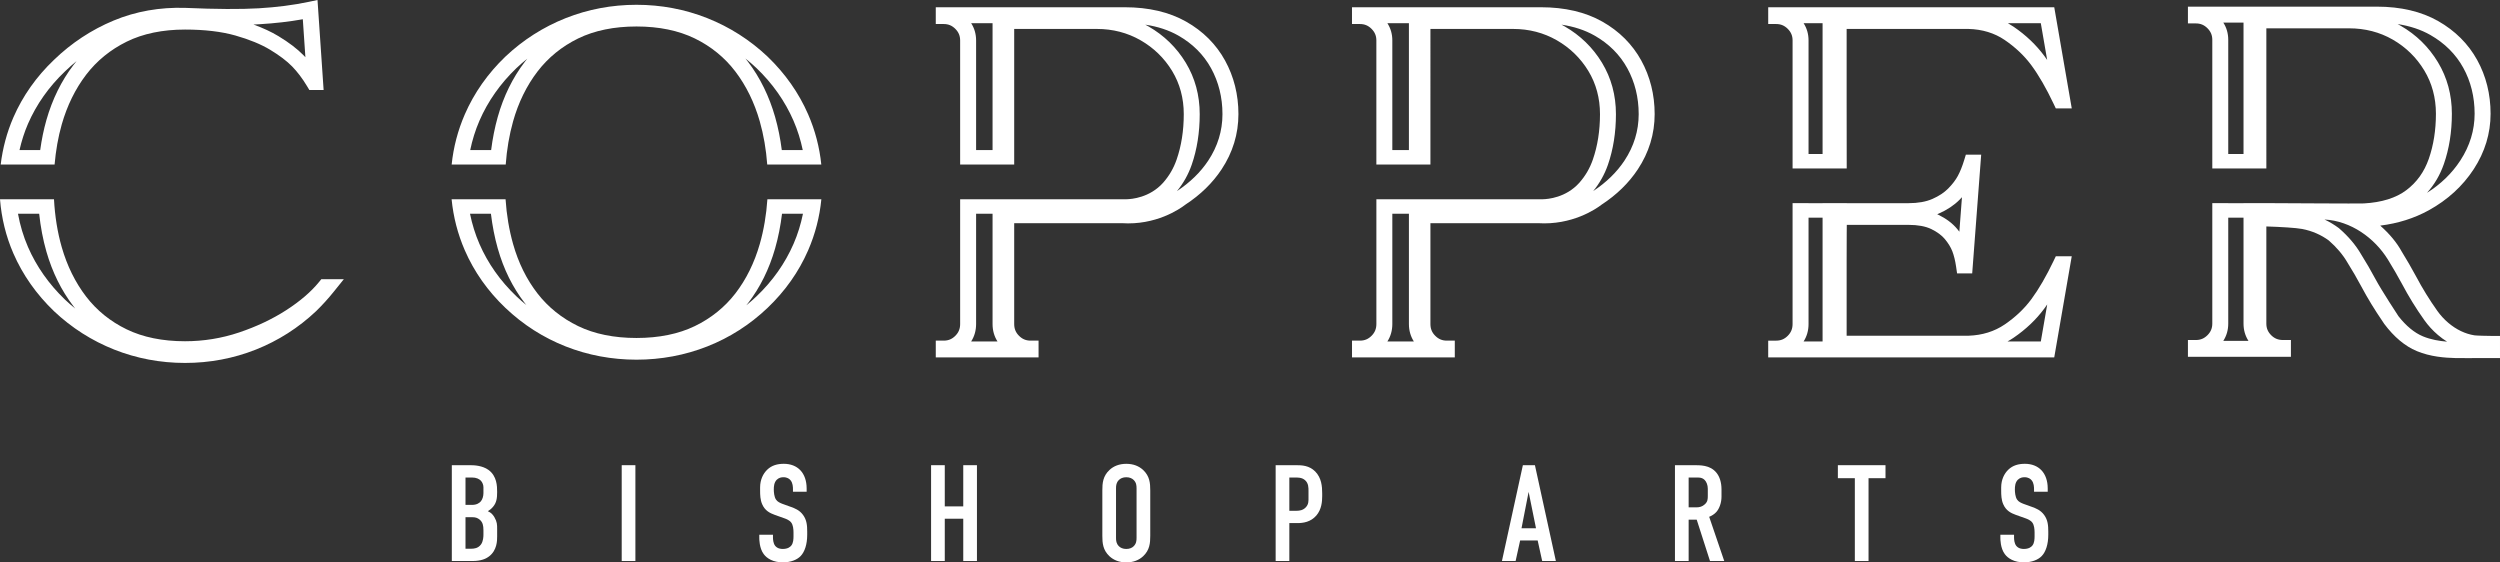 <?xml version="1.0" encoding="UTF-8"?><svg id="Layer_1_1:1_" xmlns="http://www.w3.org/2000/svg" viewBox="0 0 346.634 77.977"><rect x="0" y="0" width="346.634" height="77.977" fill="#333333" stroke="none"/><defs><style>.cls-1{fill:#fff;}</style></defs><path class="cls-1" d="M44.22,39.119c-1.095,1.342-2.613,2.645-4.514,3.874-1.921,1.242-4.125,2.285-6.552,3.103-2.401.808-4.924,1.219-7.498,1.219-3.112,0-5.834-.554-8.093-1.649-2.253-1.09-4.145-2.62-5.624-4.547-1.499-1.956-2.635-4.258-3.378-6.845-.596-2.075-.95-4.307-1.075-6.646h-2.213s0,.001,0,.001h-3.06s0-.001-0-.001H0c.207,2.597.815,5.117,1.855,7.509,1.292,2.968,3.186,5.663,5.637,8.015,2.44,2.302,5.247,4.091,8.344,5.319,3.097,1.229,6.401,1.852,9.821,1.852s6.724-.623,9.82-1.852,5.904-3.018,8.358-5.334c.857-.838,1.661-1.721,2.389-2.626l1.45-1.8h-3.121l-.332.407ZM9.017,41.548c-2.231-2.142-3.958-4.597-5.133-7.295-.647-1.488-1.102-3.034-1.391-4.619h2.939c.194,1.825.523,3.584,1.002,5.251.819,2.854,2.081,5.404,3.749,7.58.083.109.167.216.253.322-.487-.393-.961-.806-1.419-1.239Z"/><path class="cls-1" d="M111.657,27.629h-3.038s0-.001 0-.001h-2.217c-.146,2.17-.498,4.251-1.057,6.208-.744,2.598-1.88,4.899-3.376,6.842-1.478,1.917-3.371,3.442-5.626,4.535-2.258,1.094-4.981,1.649-8.093,1.649s-5.835-.555-8.093-1.65c-2.256-1.092-4.154-2.618-5.641-4.536-1.506-1.944-2.641-4.243-3.373-6.837-.553-1.956-.901-4.038-1.045-6.211h-2.217s0.0.001 0.0.001h-3.038s-0-.001-0-.001h-2.227c.239,2.447.85,4.822,1.833,7.083,1.293,2.971,3.189,5.658,5.633,7.983,2.44,2.322,5.25,4.118,8.35,5.339,3.095,1.219,6.398,1.837,9.818,1.837s6.724-.618,9.818-1.837c3.101-1.221,5.91-3.017,8.35-5.339,2.443-2.325,4.338-5.011,5.633-7.984.983-2.26,1.594-4.635,1.833-7.082h-2.227s-0.0.001-0.0.001ZM71.608,41.09c-2.229-2.12-3.955-4.564-5.129-7.262-.589-1.355-1.018-2.758-1.311-4.193h2.901c.199,1.661.511,3.269.945,4.806.81,2.868,2.073,5.421,3.754,7.59.071.092.143.183.216.273-.472-.386-.93-.79-1.375-1.213ZM110.022,33.826c-1.176,2.699-2.901,5.143-5.129,7.263-.457.435-.928.849-1.413,1.244.082-.101.162-.203.242-.306,1.667-2.165,2.929-4.717,3.751-7.583v-.001c.44-1.538.755-3.148.957-4.809h2.904c-.293,1.435-.722,2.838-1.311,4.192Z"/><path class="cls-1" d="M164.449,2.993c-2.334-1.319-5.193-1.988-8.495-1.988h-26.206v2.326h1.107c.636,0,1.145.213,1.602.668.458.459.67.968.67,1.605v17.212h1.008v.001h5.407v-.001h1.08V4.013h11.472c2.197,0,4.232.528,6.051,1.571,1.824,1.046,3.296,2.479,4.375,4.256,1.071,1.764,1.614,3.777,1.614,5.985,0,2.288-.333,4.405-.989,6.295-.42,1.211-1.036,2.268-1.875,3.22-1.859,2.075-4.378,2.275-5.087,2.286h-18.56v.001h-2.282v-.001h-2.213v17.302c0,.656-.213,1.175-.67,1.633-.456.456-.965.669-1.602.669h-1.107v2.326h14.252v-2.326h-1.106c-.637,0-1.147-.213-1.604-.67-.457-.456-.669-.975-.669-1.632v-13.982l14.911-.002c4.711.315,8.019-1.941,8.849-2.586,2.06-1.345,3.739-2.981,4.989-4.866,1.554-2.343,2.342-4.922,2.342-7.668,0-2.694-.624-5.194-1.855-7.434-1.242-2.256-3.062-4.073-5.409-5.398ZM137.622,20.81h-2.282V5.604c0-.882-.229-1.68-.683-2.386h2.965v17.592ZM134.655,47.344c.455-.709.685-1.518.685-2.415v-15.294h2.282v15.294c0,.898.23,1.706.684,2.415h-3.651ZM167.527,22.27c-1.066,1.606-2.502,3.01-4.337,4.227.893-1.087,1.58-2.313,2.044-3.65.738-2.124,1.111-4.487,1.111-7.021,0-2.618-.651-5.018-1.935-7.133-1.276-2.102-3.014-3.794-5.166-5.028-.148-.085-.298-.168-.448-.246,1.721.256,3.249.758,4.563,1.501l.001.001c1.984,1.121,3.517,2.647,4.558,4.537,1.049,1.908,1.581,4.051,1.581,6.368,0,2.303-.664,4.47-1.973,6.444Z"/><path class="cls-1" d="M245.169,1.005v2.326h1.107c.636,0,1.145.213,1.602.668.458.459.67.968.67,1.605v17.753h.672v.002h5.407v-.002h1.427c-.007-3.635-.011-7.463-.011-9.206V4.013h16.894c1.913.05,3.6.564,5.015,1.527,1.489,1.012,2.741,2.201,3.721,3.532,1.014,1.375,2.047,3.166,3.071,5.325l.3.632h2.213l-2.427-14.024h-39.66ZM252.707,21.353h-1.946V5.604c0-.882-.229-1.68-.683-2.386h2.629v18.135ZM283.454,7.759c-1.129-1.532-2.561-2.895-4.258-4.05-.258-.175-.524-.339-.796-.492h4.566l.882,5.093c-.131-.189-.263-.374-.394-.551Z"/><path class="cls-1" d="M284.746,36.161c-1.026,2.143-2.06,3.927-3.073,5.3-.981,1.332-2.233,2.521-3.721,3.532-1.419.966-3.11,1.489-4.986,1.555h-16.923v-10.208c0-1.828.004-2.493.011-3.929l.011-1.233h8.553c1.302,0,2.367.197,3.166.585.809.392,1.444.863,1.888,1.399.469.566.814,1.131,1.026,1.678.226.587.401,1.3.521,2.121l.138.947h2.096l1.246-16.467h-2.125l-.24.782c-.261.852-.557,1.586-.88,2.182-.308.567-.757,1.153-1.335,1.739-.553.561-1.288,1.045-2.186,1.439-.885.39-2.001.588-3.316.588h-8.551v-.002h-3.36v.001h-1.946v-.001h-2.213v16.76c0,.656-.213,1.175-.67,1.633-.456.456-.965.669-1.602.669h-1.107v2.326h39.66l2.427-14.024h-2.21l-.301.629ZM268.826,29.608c1.154-.507,2.119-1.15,2.87-1.91.116-.119.229-.237.337-.355l-.362,4.782c-.094-.125-.192-.25-.295-.373-.647-.781-1.531-1.447-2.626-1.978-.049-.024-.099-.048-.15-.07.076-.03.151-.062.225-.095ZM252.707,47.344h-2.631c.455-.709.685-1.518.685-2.415v-14.753h1.946v17.168ZM282.967,47.344h-4.616c.29-.16.572-.334.846-.52,1.695-1.154,3.128-2.515,4.258-4.049.133-.181.266-.368.4-.562l-.888,5.13Z"/><path class="cls-1" d="M345.527,46.578c-.611,0-2.156-.039-2.438-.083-1.266-.196-2.519-.795-3.624-1.733l-.001-.001c-.571-.484-1.084-1.044-1.525-1.664-1.084-1.526-2.071-3.127-2.939-4.769-.638-1.179-1.317-2.353-1.989-3.44-.678-1.239-1.665-2.438-2.984-3.606,2.453-.303,4.706-1.012,6.719-2.12,2.608-1.433,4.709-3.352,6.244-5.703,1.551-2.378,2.338-4.965,2.338-7.688,0-2.714-.625-5.221-1.856-7.45-1.239-2.243-3.057-4.059-5.404-5.395-2.337-1.33-5.196-2.004-8.498-2.004h-26.206v2.326h1.107c.637,0,1.146.213,1.602.67.457.457.67.966.67,1.602v17.839h1.155v.002h5.407v-.002h.933V3.927h11.472c2.215,0,4.255.528,6.063,1.57,1.814,1.045,3.281,2.482,4.362,4.27,1.071,1.774,1.615,3.794,1.615,6.002,0,2.269-.333,4.372-.989,6.251-.633,1.813-1.648,3.233-3.103,4.339-1.433,1.088-3.43,1.71-5.909,1.847-1.234.038-9.863-.031-12.406-.037h-4.268v.001h-2.119v-.001h-2.213v16.703c0,.636-.213,1.145-.67,1.603-.457.456-.966.669-1.602.669h-1.107v2.326h14.28v-2.326h-1.107c-.657,0-1.175-.213-1.631-.668-.457-.458-.669-.968-.669-1.605v-13.473c1.996.062,4.085.184,4.962.349,1.379.262,2.648.819,3.709,1.607,1.076.938,1.935,1.953,2.573,3.048.681,1.086,1.327,2.201,1.92,3.311.871,1.634,1.843,3.228,2.964,4.864l.221.334c1.363,1.819,2.878,3.085,4.506,3.766,1.886.787,3.882.933,5.412.971.137.003.763.004,1.531.004,1.485,0,3.494-.004,3.494-.004l1.104-.002v-3.069h-1.107ZM311.073,21.353h-2.119V5.518c0-.883-.23-1.681-.683-2.386h2.802v18.221ZM338.849,22.75c.738-2.115,1.112-4.463,1.112-6.98,0-2.617-.65-5.021-1.934-7.146-1.276-2.114-3.009-3.81-5.151-5.044-.144-.083-.288-.163-.434-.24,1.707.259,3.224.764,4.53,1.507,1.988,1.132,3.523,2.66,4.563,4.541,1.049,1.899,1.58,4.045,1.58,6.381,0,2.286-.666,4.467-1.978,6.479-1.169,1.79-2.722,3.296-4.627,4.486,1.023-1.127,1.807-2.462,2.339-3.985ZM308.271,47.258c.454-.705.683-1.504.683-2.386v-14.696h2.119v14.696c0,.882.229,1.681.683,2.386h-3.485ZM335.945,46.635c-1.184-.495-2.323-1.433-3.389-2.791,0,0-2.343-3.559-3.203-5.173-.617-1.155-1.289-2.313-1.978-3.411-.74-1.274-1.754-2.477-3.079-3.626-.632-.471-1.301-.871-1.994-1.198,3.653.199,6.939,2.554,8.796,5.564.68,1.101,1.338,2.239,1.95,3.37.908,1.719,1.946,3.405,3.087,5.008.548.77,1.186,1.466,1.896,2.069.405.345.828.654,1.264.926-1.072-.087-2.258-.282-3.351-.738Z"/><path class="cls-1" d="M222.16,2.993c-2.334-1.319-5.193-1.988-8.495-1.988h-26.206v2.326h1.107c.636,0,1.145.213,1.602.668.458.459.67.968.67,1.605v17.212h.68v.001h5.407v-.001h1.409V4.013h11.472c2.197,0,4.232.528,6.05,1.571,1.824,1.046,3.296,2.479,4.375,4.256,1.071,1.764,1.614,3.777,1.614,5.985,0,2.288-.333,4.405-.989,6.295-.42,1.211-1.036,2.268-1.875,3.22-1.859,2.075-4.378,2.275-5.087,2.286h-18.541v.001h-2.3v-.001h-2.213v17.302c0,.656-.213,1.175-.67,1.633-.456.456-.965.669-1.602.669h-1.107v2.326h14.252v-2.326h-1.107c-.637,0-1.147-.213-1.603-.67-.457-.456-.669-.975-.669-1.632v-13.982l14.911-.002c4.709.3,8.019-1.941,8.848-2.586,2.06-1.345,3.739-2.981,4.989-4.866,1.554-2.343,2.342-4.922,2.342-7.668,0-2.694-.624-5.194-1.855-7.434-1.242-2.256-3.062-4.073-5.409-5.398ZM195.351,20.81h-2.3V5.604c0-.882-.229-1.68-.683-2.386h2.983v17.592ZM192.366,47.344c.455-.709.685-1.518.685-2.415v-15.294h2.3v15.294c0,.898.23,1.706.684,2.415h-3.669ZM225.238,22.27c-1.066,1.606-2.502,3.01-4.337,4.227.893-1.087,1.58-2.313,2.044-3.65.738-2.124,1.111-4.487,1.111-7.021,0-2.618-.651-5.018-1.935-7.133-1.276-2.102-3.014-3.794-5.166-5.028-.148-.085-.298-.168-.448-.246,1.721.256,3.249.758,4.563,1.501l.001.001c1.984,1.121,3.517,2.647,4.558,4.537,1.049,1.908,1.581,4.051,1.581,6.368,0,2.303-.664,4.47-1.973,6.444Z"/><path class="cls-1" d="M1.342,22.816h5.407v-.001h.82c.169-1.936.49-3.803.993-5.564.744-2.606,1.881-4.924,3.379-6.886,1.478-1.936,3.372-3.48,5.629-4.591,2.258-1.112,4.979-1.676,8.086-1.676,2.703,0,5.051.278,6.981.825,1.931.548,3.555,1.216,4.827,1.983,1.276.771,2.296,1.544,3.032,2.296.74.758,1.438,1.679,2.072,2.736l.323.537h1.98l-.847-12.474-1.245.262c-2.099.441-4.419.74-6.894.887-2.494.148-5.919.129-10.191-.058-3.51-.111-6.862.475-9.946,1.76-3.066,1.277-5.846,3.111-8.259,5.444-2.446,2.328-4.34,5.014-5.633,7.984-.91,2.092-1.486,4.283-1.759,6.537h1.247v.001ZM36.014,3.357c2.106-.125,4.109-.355,5.972-.688l.358,5.266c-.088-.095-.177-.188-.266-.28-.867-.886-2.034-1.775-3.47-2.643-.988-.598-2.148-1.137-3.465-1.61.301-.013.592-.027.871-.044ZM3.884,17.161c1.173-2.697,2.899-5.141,5.136-7.27.515-.498,1.048-.971,1.598-1.419-.149.179-.294.362-.436.549-1.667,2.184-2.929,4.749-3.748,7.622-.382,1.338-.661,2.733-.86,4.166h-2.869c.284-1.246.665-2.467,1.179-3.649Z"/><path class="cls-1" d="M63.777,22.816h5.407v-.001h.936c.153-2.091.49-4.102,1.023-5.993.734-2.605,1.87-4.926,3.378-6.898,1.486-1.943,3.384-3.488,5.64-4.59,2.26-1.102,4.982-1.662,8.09-1.662s5.829.56,8.089,1.662c2.255,1.102,4.148,2.646,5.624,4.588,1.499,1.971,2.636,4.294,3.381,6.904.539,1.893.88,3.901,1.035,5.99h.717v.001h5.407v-.001h1.373c-.247-2.405-.857-4.738-1.825-6.963-1.294-2.971-3.188-5.666-5.63-8.009l-.006-.006c-2.437-2.299-5.244-4.09-8.345-5.322-3.099-1.229-6.404-1.852-9.82-1.852s-6.721.623-9.821,1.852c-3.1,1.232-5.907,3.022-8.35,5.328-2.443,2.343-4.337,5.037-5.63,8.009-.968,2.224-1.577,4.557-1.825,6.963h1.153v.001ZM104.893,9.444c2.228,2.138,3.954,4.592,5.129,7.293.573,1.317.991,2.68,1.283,4.074h-2.906c-.202-1.583-.507-3.12-.926-4.592-.821-2.875-2.081-5.444-3.747-7.636-.123-.161-.247-.32-.375-.475.53.422,1.044.868,1.542,1.338ZM66.478,16.735c1.175-2.701,2.902-5.155,5.126-7.288.487-.46.991-.898,1.51-1.313-.119.146-.237.295-.352.445-1.679,2.196-2.94,4.767-3.749,7.641-.414,1.471-.715,3.007-.915,4.589h-2.902c.292-1.394.71-2.758,1.283-4.075Z"/><path class="cls-1" d="M68.929,68.201c0-.778-.019-2.202-1.215-3.056-.835-.589-1.936-.645-2.505-.645h-2.563v13.287h2.886c1.139,0,1.841-.304,2.259-.626,1.139-.855,1.139-2.222,1.139-2.772v-1.006c0-.645,0-1.007-.379-1.671-.171-.285-.399-.607-.911-.835.19-.114.474-.304.721-.607.494-.589.569-1.196.569-2.069ZM67.031,74.143c0,.228-.019.911-.342,1.348-.399.551-1.006.589-1.291.589h-.854v-4.366h.968c.417,0,.702.095,1.006.342.417.36.513.816.513,1.462v.626ZM67.031,68.372c0,.418-.133.873-.361,1.139-.19.229-.569.494-1.215.494h-.911v-3.797h.892c.626,0,1.006.209,1.234.436.209.228.361.569.361.911v.816Z"/><rect class="cls-1" x="86.202" y="64.5" width="1.898" height="13.287"/><path class="cls-1" d="M109.624,70.271l-1.158-.418c-.285-.113-.664-.266-.873-.588-.247-.361-.304-1.025-.304-1.386,0-.436.038-.969.399-1.348.304-.304.664-.361.93-.361.551,0,.835.228,1.006.436.304.38.323.931.323,1.215v.361h1.898v-.436c0-2.202-1.272-3.437-3.17-3.437-.873,0-1.67.209-2.297.816-.55.531-.987,1.367-.987,2.468v.38c0,.664.019,1.328.285,1.935.379.893,1.063,1.234,1.746,1.481l1.386.493c.209.076.665.247.911.588.247.342.304.912.304,1.367v.493c0,.399-.019.949-.304,1.31-.152.19-.475.474-1.196.474-.247,0-.721-.037-1.044-.436-.266-.341-.304-.873-.304-1.177v-.36h-1.898v.436c0,.171,0,1.424.607,2.24.436.607,1.31,1.157,2.658,1.157,1.101,0,1.974-.36,2.468-.873.55-.569.911-1.595.911-2.942v-.455c0-.835-.057-1.595-.57-2.297-.493-.684-1.158-.93-1.727-1.139Z"/><polygon class="cls-1" points="133.559 70.213 130.996 70.213 130.996 64.5 129.098 64.5 129.098 77.787 130.996 77.787 130.996 71.922 133.559 71.922 133.559 77.787 135.457 77.787 135.457 64.5 133.559 64.5 133.559 70.213"/><path class="cls-1" d="M156.165,64.31c-.987,0-1.765.323-2.335.855-.911.855-.987,1.822-.987,2.828v6.302c0,1.007.076,1.975.987,2.829.57.531,1.348.854,2.335.854s1.766-.322,2.335-.854c.911-.855.987-1.822.987-2.829v-6.302c0-1.006-.076-1.974-.987-2.828-.569-.531-1.348-.855-2.335-.855ZM157.588,74.579c0,.398-.038.797-.399,1.158-.208.209-.55.379-1.025.379s-.816-.17-1.025-.379c-.361-.361-.399-.76-.399-1.158v-6.871c0-.398.038-.798.399-1.158.208-.209.55-.38,1.025-.38s.816.171,1.025.38c.361.36.399.76.399,1.158v6.871Z"/><path class="cls-1" d="M179.701,64.5h-2.828v13.287h1.898v-5.258h1.12c.816,0,1.841-.152,2.619-1.044.74-.855.816-1.955.816-2.695v-.38c0-.987-.095-2.146-.968-3.037-.836-.835-1.842-.873-2.658-.873ZM181.428,68.961c0,.474.038.93-.36,1.366s-.911.493-1.272.493h-1.025v-4.612h.664c.513,0,1.044-.019,1.48.342.532.436.513,1.082.513,1.537v.874Z"/><path class="cls-1" d="M211.152,64.5l-2.904,13.287h1.898l.627-2.848h2.43l.626,2.848h1.898l-2.904-13.287h-1.671ZM210.962,73.25l.987-5.049,1.024,5.049h-2.012Z"/><path class="cls-1" d="M237.991,70.973c.398-.456.702-1.253.702-2.107v-1.006c0-.987-.266-1.784-.702-2.315-.893-1.102-2.297-1.044-3.265-1.044h-2.487v13.287h1.898v-5.732h1.12l1.841,5.732h1.975l-2.088-6.131c.342-.133.721-.361,1.006-.684ZM236.794,68.714c0,.513-.019.835-.398,1.195-.36.342-.759.438-1.177.438h-1.082v-4.139h.987c.398,0,.854-.038,1.233.342.247.247.436.702.436,1.215v.949Z"/><polygon class="cls-1" points="254.827 66.303 257.18 66.303 257.18 77.787 259.079 77.787 259.079 66.303 261.432 66.303 261.432 64.5 254.827 64.5 254.827 66.303"/><path class="cls-1" d="M281.704,70.271l-1.158-.418c-.284-.113-.664-.266-.873-.588-.247-.361-.304-1.025-.304-1.386,0-.436.038-.969.398-1.348.304-.304.665-.361.931-.361.55,0,.835.228,1.006.436.304.38.322.931.322,1.215v.361h1.898v-.436c0-2.202-1.272-3.437-3.17-3.437-.873,0-1.67.209-2.297.816-.551.531-.987,1.367-.987,2.468v.38c0,.664.019,1.328.285,1.935.38.893,1.062,1.234,1.746,1.481l1.386.493c.209.076.664.247.911.588.247.342.304.912.304,1.367v.493c0,.399-.019.949-.304,1.31-.151.19-.475.474-1.196.474-.246,0-.721-.037-1.044-.436-.266-.341-.304-.873-.304-1.177v-.36h-1.897v.436c0,.171,0,1.424.607,2.24.436.607,1.31,1.157,2.657,1.157,1.101,0,1.974-.36,2.468-.873.55-.569.911-1.595.911-2.942v-.455c0-.835-.057-1.595-.569-2.297-.494-.684-1.158-.93-1.728-1.139Z"/></svg>